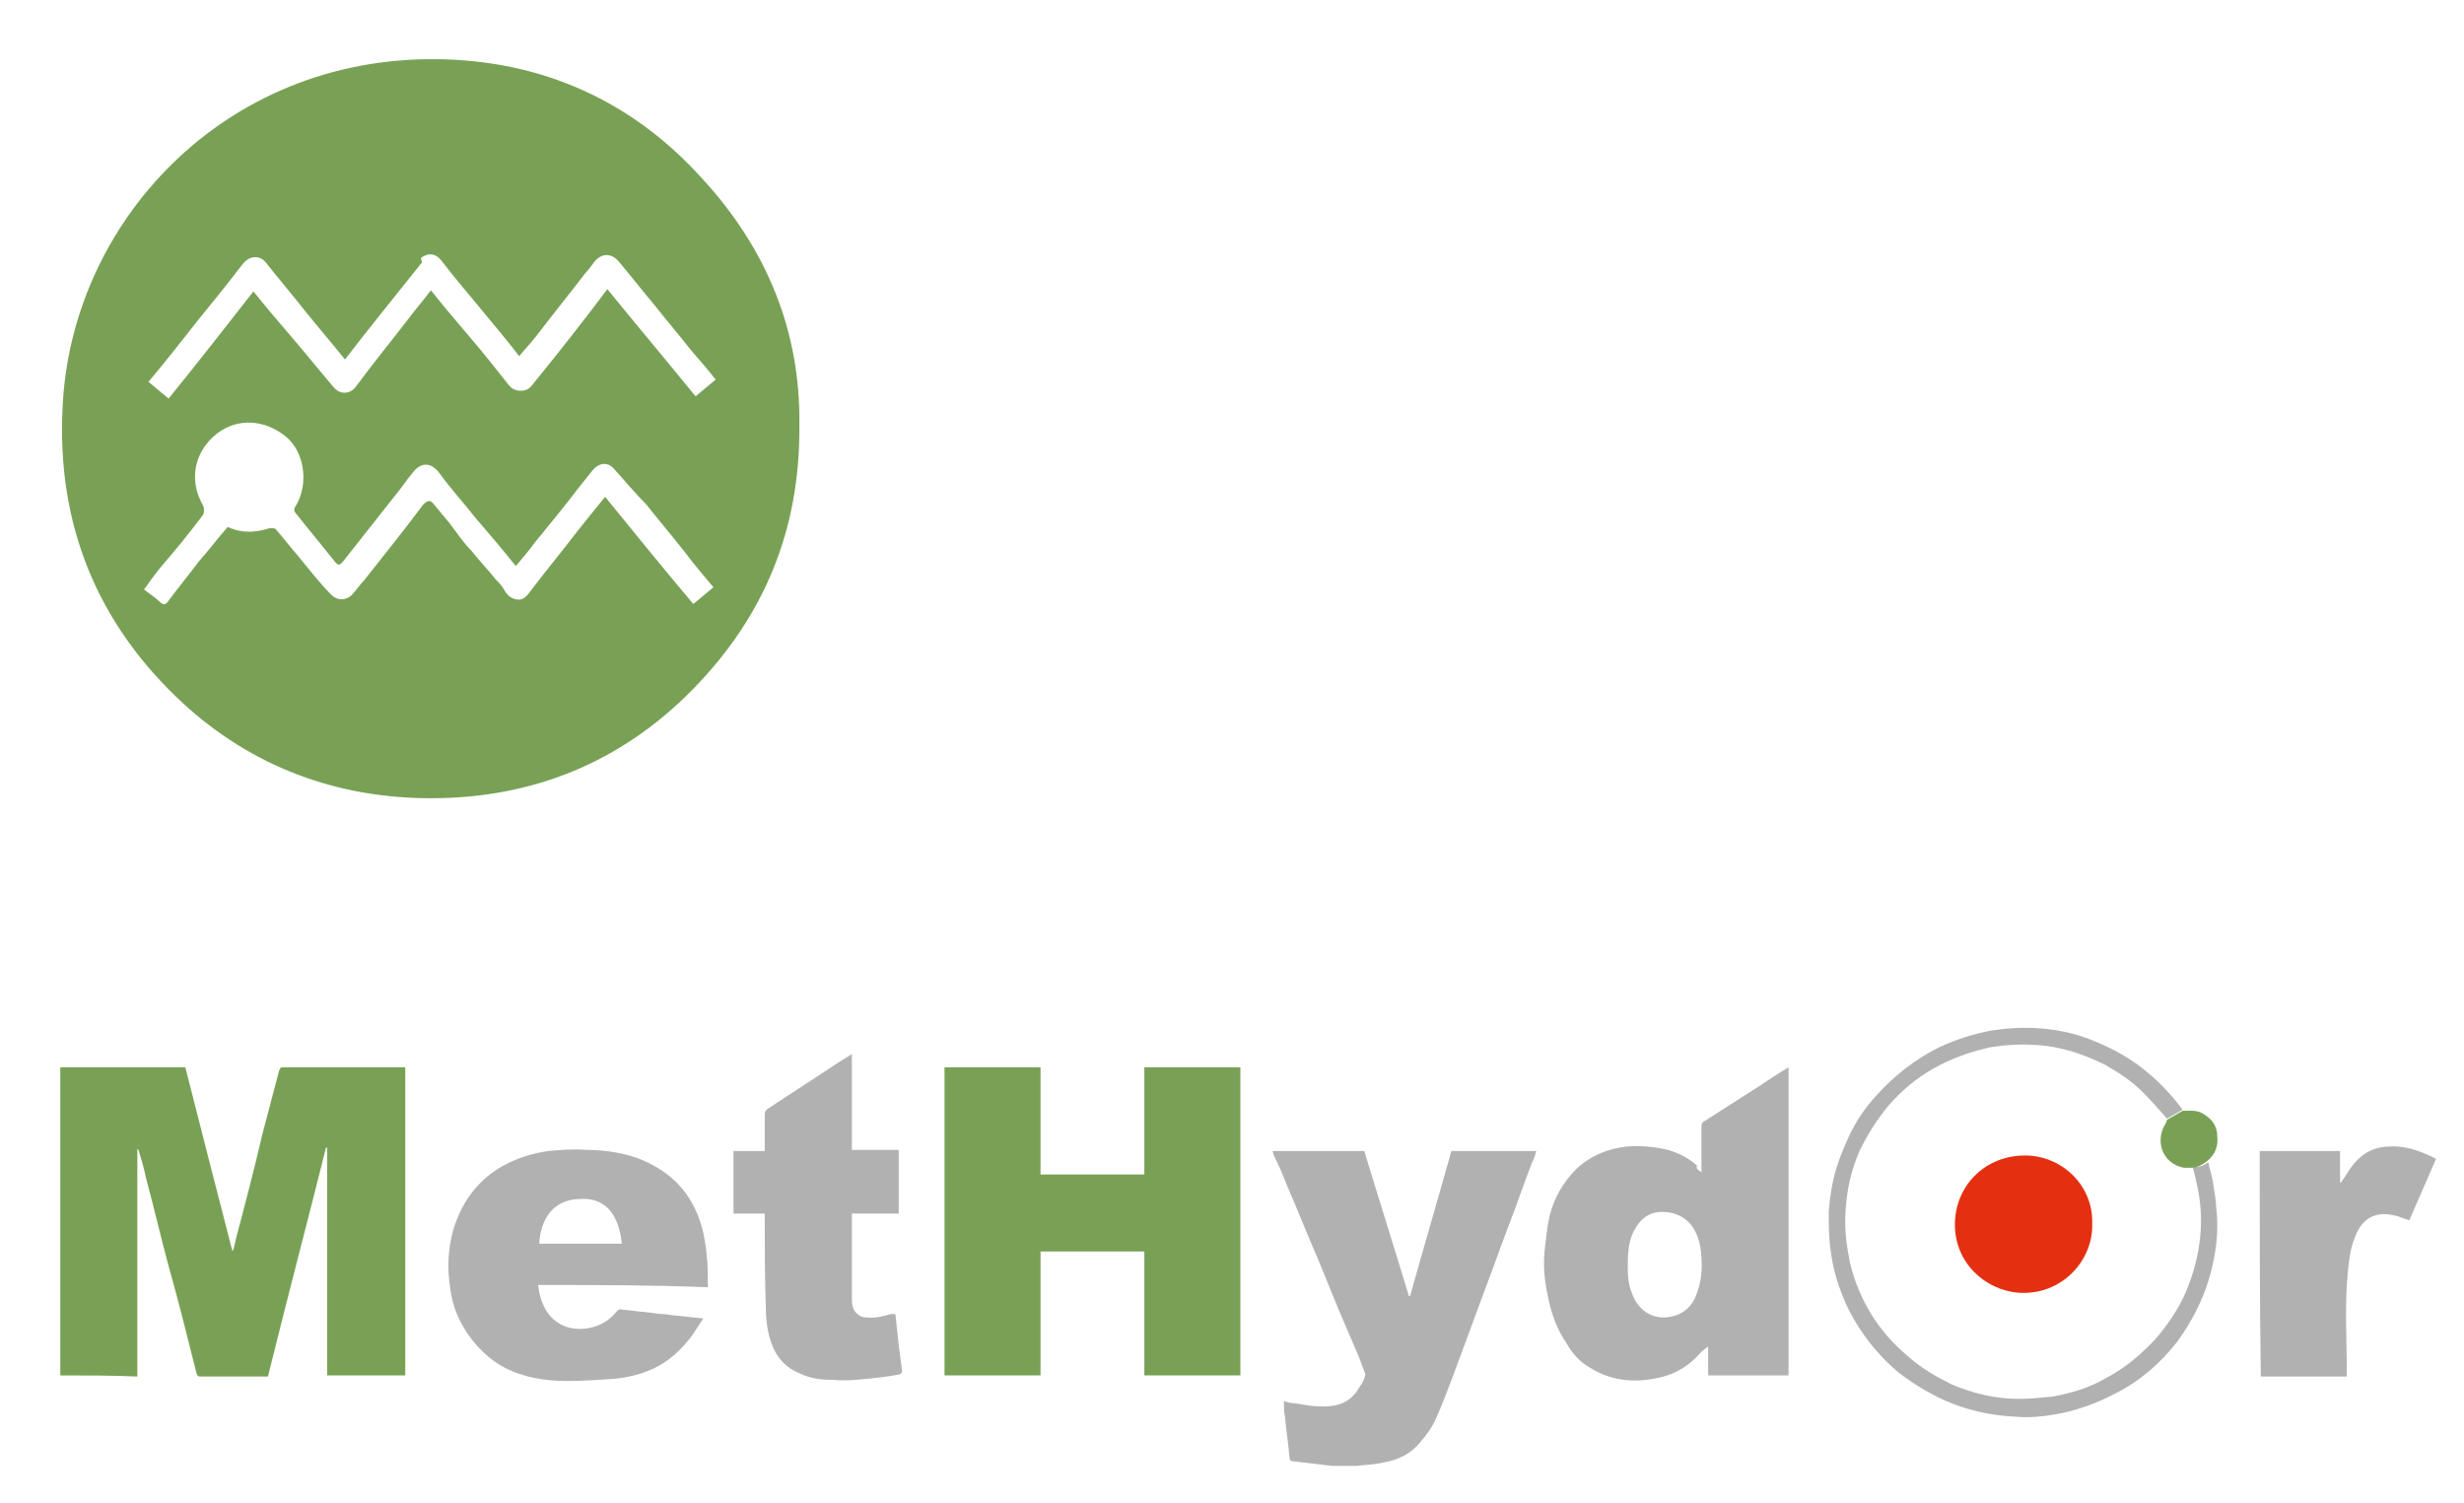 <?xml version="1.0" encoding="utf-8"?>
<!-- Generator: Adobe Illustrator 25.2.1, SVG Export Plug-In . SVG Version: 6.00 Build 0)  -->
<svg version="1.1" id="Livello_1" xmlns="http://www.w3.org/2000/svg" xmlns:xlink="http://www.w3.org/1999/xlink" x="0px" y="0px"
	 width="220.7px" height="134.6px" viewBox="0 0 220.7 134.6" style="enable-background:new 0 0 220.7 134.6;" xml:space="preserve"
	>
<style type="text/css">
	.st0{fill:#79A156;}
	.st1{fill:#B2B1B1;}
	.st2{fill:#E43011;}
</style>
<g>
	<path class="st0" d="M71.6,38c0.1,9.5-3.2,17.3-9.6,23.8c-6.4,6.5-14.3,9.7-23.4,9.7c-8.4,0-16-2.8-22.2-8.5
		C8.7,55.9,5.1,47,5.6,36.6C6.3,20,20,5.1,39.1,5.3C48.5,5.4,56.6,9,62.9,16C68.7,22.3,71.7,29.7,71.6,38z M37.8,23.5
		c-2.3,2.9-4.6,5.7-6.9,8.7c-1.2-1.5-2.5-3-3.7-4.5c-1.1-1.4-2.3-2.8-3.4-4.2c-0.6-0.7-1.5-0.6-2.1,0.2c-1.3,1.7-2.6,3.3-3.9,4.9
		c-1.5,1.9-2.9,3.7-4.5,5.6c0.6,0.5,1.2,1,1.8,1.5c2.6-3.2,5.1-6.4,7.6-9.6c1.2,1.5,2.4,2.9,3.6,4.3c1.2,1.4,2.4,2.9,3.6,4.3
		c0.6,0.7,1.5,0.6,2-0.1c0.3-0.4,0.6-0.8,0.9-1.2c1.3-1.7,2.6-3.3,3.9-5c0.6-0.8,1.3-1.6,1.9-2.4c1.1,1.4,2.3,2.8,3.4,4.1
		c1.2,1.4,2.4,2.9,3.5,4.3c0.3,0.4,0.6,0.6,1.2,0.6c0.6,0,0.9-0.4,1.2-0.8c2.2-2.7,4.4-5.5,6.5-8.3c2.6,3.2,5.3,6.4,7.9,9.6
		c0.6-0.5,1.2-1,1.8-1.5c-0.7-0.9-1.4-1.7-2.1-2.5c-1.1-1.4-2.3-2.8-3.4-4.2c-1.1-1.3-2.1-2.6-3.2-3.9c-0.7-0.8-1.6-0.7-2.2,0.1
		c-0.3,0.4-0.5,0.7-0.8,1c-1.3,1.7-2.6,3.3-3.9,5c-0.6,0.8-1.3,1.6-2,2.4c-1-1.3-2-2.5-3-3.7c-1.3-1.6-2.7-3.2-4-4.9
		c-0.5-0.6-1.1-0.7-1.8-0.2C37.8,23.5,37.8,23.5,37.8,23.5z M20.4,47.2c1.3,0.6,2.5,0.5,3.8,0.1c0.2,0,0.4,0,0.5,0.1
		c0.7,0.8,1.3,1.6,2,2.4c1,1.2,1.9,2.4,3,3.5c0.5,0.5,1.3,0.5,1.8,0c0.4-0.4,0.7-0.9,1.1-1.3c1.8-2.3,3.6-4.5,5.3-6.8
		c0.3-0.3,0.6-0.5,0.9-0.1c0.5,0.6,1,1.2,1.5,1.8c0.6,0.8,1.2,1.7,1.9,2.4c0.7,0.9,1.5,1.7,2.2,2.6c0.3,0.3,0.6,0.6,0.8,1
		c0.3,0.5,0.6,0.7,1.1,0.8c0.7,0.1,1-0.5,1.4-1c1.3-1.7,2.7-3.4,4-5.1c0.8-1,1.6-2,2.5-3.1c2.6,3.2,5.2,6.4,7.9,9.6
		c0.6-0.5,1.2-1,1.8-1.5c-0.9-1.1-1.8-2.1-2.6-3.2c-1.1-1.4-2.3-2.8-3.4-4.2C56.9,44.2,56,43.1,55,42c-0.6-0.7-1.4-0.5-1.9,0.1
		c-0.4,0.5-0.8,1-1.2,1.5c-1.3,1.7-2.6,3.3-4,5c-0.5,0.7-1.1,1.4-1.7,2.1c-1.2-1.5-2.4-2.9-3.6-4.3c-1.1-1.4-2.3-2.7-3.3-4.1
		c-0.8-1-1.7-0.8-2.3,0c-0.6,0.7-1.1,1.5-1.7,2.2c-1.5,1.9-3,3.8-4.5,5.7c-0.4,0.5-0.5,0.5-0.9,0c-1.1-1.4-2.2-2.7-3.3-4.1
		c-0.3-0.3-0.3-0.5-0.1-0.8c1.1-1.8,0.9-4.7-0.9-6.2c-2.5-2-5.5-1.5-7.2,0.8c-1.1,1.5-1.3,3.5-0.2,5.4c0.1,0.2,0.1,0.6,0,0.8
		c-1.2,1.6-2.5,3.2-3.8,4.7c-0.5,0.6-1,1.3-1.5,2c0.5,0.4,1,0.7,1.4,1.1c0.4,0.4,0.6,0.2,0.8-0.1c0.9-1.2,1.8-2.3,2.7-3.5
		C18.7,49.3,19.5,48.2,20.4,47.2z"/>
	<path class="st0" d="M26.3,45.6C26.3,45.6,26.4,45.6,26.3,45.6C26.4,45.7,26.3,45.7,26.3,45.6C26.3,45.7,26.3,45.7,26.3,45.6
		C26.3,45.6,26.3,45.6,26.3,45.6z"/>
</g>
<g>
	<path class="st0" d="M5.4,123.2c0-9.2,0-18.4,0-27.6c3.7,0,7.5,0,11.2,0c1.4,5.5,2.8,11,4.2,16.4c0,0,0.1,0,0.1,0
		c0.1-0.4,0.2-0.9,0.3-1.3c0.8-3,1.6-6.1,2.3-9.1c0.5-1.9,1-3.8,1.5-5.7c0.1-0.2,0.1-0.3,0.3-0.3c3.6,0,7.2,0,10.9,0c0,0,0,0,0.1,0
		c0,9.2,0,18.4,0,27.6c-2.3,0-4.6,0-7,0c0-6.8,0-13.6,0-20.4c0,0-0.1,0-0.1,0c-1.7,6.8-3.5,13.6-5.2,20.5c-0.9,0-1.8,0-2.7,0
		c-1.1,0-2.2,0-3.3,0c-0.2,0-0.3,0-0.4-0.3c-0.8-3.2-1.6-6.4-2.5-9.6c-0.7-2.6-1.3-5.2-2-7.8c-0.2-0.9-0.4-1.7-0.7-2.6
		c0,0,0,0-0.1-0.1c0,6.8,0,13.6,0,20.4C10.1,123.2,7.8,123.2,5.4,123.2z"/>
	<path class="st0" d="M111.1,123.2c-2.9,0-5.7,0-8.6,0c0-3.7,0-7.4,0-11.1c-3.1,0-6.2,0-9.3,0c0,3.7,0,7.4,0,11.1
		c-2.9,0-5.7,0-8.6,0c0-9.2,0-18.4,0-27.6c2.8,0,5.7,0,8.6,0c0,3.2,0,6.4,0,9.6c3.1,0,6.2,0,9.3,0c0-3.2,0-6.4,0-9.6
		c2.9,0,5.7,0,8.6,0C111.1,104.8,111.1,114,111.1,123.2z"/>
	<path class="st1" d="M152.4,105c0-1.4,0-2.7,0-4.1c0-0.3,0.1-0.4,0.3-0.5c1.6-1,3.1-2,4.7-3c0.9-0.6,1.8-1.2,2.8-1.8
		c0,9.2,0,18.4,0,27.6c-2.4,0-4.8,0-7.2,0c0-0.9,0-1.8,0-2.6c-0.2,0.2-0.6,0.4-0.8,0.7c-1,1.1-2.2,1.8-3.6,2.1
		c-2.2,0.5-4.3,0.3-6.2-0.9c-0.9-0.5-1.6-1.3-2.1-2.2c-0.9-1.3-1.4-2.8-1.7-4.4c-0.3-1.4-0.4-2.9-0.2-4.3c0.1-0.9,0.2-1.8,0.4-2.7
		c0.4-1.6,1.2-3,2.4-4.2c1.3-1.2,2.8-1.8,4.5-2c1.2-0.1,2.5,0,3.7,0.3c1,0.3,1.8,0.7,2.6,1.4C151.9,104.7,152.1,104.8,152.4,105z
		 M145.8,113.3c0,0.8,0,1.7,0.4,2.6c0.5,1.4,1.7,2.2,3,2.1c1.4-0.1,2.4-0.9,2.8-2.2c0.5-1.3,0.5-2.7,0.3-4.1
		c-0.3-1.6-1.1-2.8-2.8-3.1c-1.3-0.2-2.3,0.2-3,1.4C145.9,110.9,145.8,112.1,145.8,113.3z"/>
	<path class="st1" d="M122.3,123.1c-0.2-0.5-0.4-1.1-0.6-1.6c-0.6-1.4-1.2-2.8-1.8-4.2c-0.6-1.5-1.2-2.9-1.8-4.4
		c-1-2.3-1.9-4.6-2.9-6.9c-0.3-0.8-0.7-1.7-1.1-2.5c0-0.1-0.1-0.2-0.1-0.4c2.7,0,5.4,0,8.2,0c1.3,4.3,2.7,8.7,4,13c0,0,0.1,0,0.1,0
		c1.2-4.3,2.5-8.7,3.7-13c2.5,0,5,0,7.6,0c-0.1,0.4-0.2,0.7-0.4,1.1c-0.7,1.8-1.3,3.6-2,5.4c-0.8,2.1-1.5,4.1-2.3,6.2
		c-0.9,2.4-1.8,4.9-2.7,7.3c-0.5,1.3-1,2.7-1.6,4c-0.3,0.7-0.8,1.4-1.4,2.1c-0.8,1-2,1.6-3.3,1.8c-0.8,0.2-1.6,0.2-2.4,0.3
		c-0.7,0-1.4,0-2.2,0c-0.8-0.1-1.7-0.2-2.5-0.3c-0.3,0-0.6-0.1-0.9-0.1c-0.3,0-0.4-0.1-0.4-0.4c-0.1-1.2-0.3-2.4-0.4-3.6
		c-0.1-0.5-0.1-0.9-0.1-1.4c0.3,0.1,0.7,0.2,1,0.2c1.2,0.2,2.3,0.4,3.5,0.2c1.1-0.2,1.8-0.8,2.3-1.7
		C122.1,123.8,122.2,123.5,122.3,123.1C122.3,123.2,122.3,123.2,122.3,123.1z"/>
	<path class="st1" d="M48.2,115.1c0.2,1.8,1,3.3,2.7,3.8c1.5,0.4,3.3-0.1,4.3-1.4c0.1-0.1,0.3-0.3,0.5-0.2c0.9,0.1,1.8,0.2,2.7,0.3
		c0.6,0.1,1.2,0.1,1.8,0.2c0.9,0.1,1.8,0.2,2.8,0.3c-0.5,0.7-0.8,1.3-1.3,1.9c-0.9,1.1-1.9,2-3.2,2.6c-1.1,0.5-2.3,0.8-3.5,0.9
		c-1.4,0.1-2.8,0.2-4.2,0.2c-1.9,0-3.9-0.3-5.6-1.2c-1-0.5-1.9-1.3-2.6-2.1c-1.1-1.3-1.9-2.8-2.2-4.5c-0.2-1.2-0.3-2.3-0.2-3.5
		c0.1-1.1,0.3-2.1,0.7-3.1c0.8-2.1,2.2-3.8,4.2-4.9c1.3-0.7,2.6-1.1,4-1.3c1.1-0.1,2.3-0.2,3.4-0.1c1.5,0,3,0.2,4.5,0.7
		c2.7,1,4.6,2.7,5.6,5.4c0.4,1.1,0.6,2.2,0.7,3.3c0.1,0.9,0.1,1.8,0.1,2.6c0,0.1,0,0.2,0,0.3C58.4,115.1,53.3,115.1,48.2,115.1z
		 M55.7,111.4c-0.3-2.8-1.6-4.2-3.9-4c-2.4,0.1-3.4,2-3.5,4C50.7,111.4,53.2,111.4,55.7,111.4z"/>
	<path class="st1" d="M80.2,117.7c0.1,1,0.2,1.9,0.3,2.8c0.1,0.8,0.2,1.5,0.3,2.3c0,0.1-0.1,0.3-0.2,0.3c-1,0.2-1.9,0.3-2.9,0.4
		c-1,0.1-2,0.2-3,0.1c-1.1,0-2.1-0.1-3.1-0.6c-1.5-0.6-2.3-1.8-2.7-3.3c-0.2-0.8-0.3-1.6-0.3-2.5c-0.1-2.7-0.1-5.4-0.1-8.2
		c0-0.1,0-0.2,0-0.3c-0.9,0-1.8,0-2.8,0c0-1.9,0-3.8,0-5.6c0.9,0,1.8,0,2.8,0c0-0.2,0-0.3,0-0.4c0-1,0-2,0-2.9
		c0-0.2,0.1-0.4,0.3-0.5c2.1-1.4,4.3-2.8,6.4-4.2c0.3-0.2,0.7-0.4,1.1-0.7c0,2.9,0,5.7,0,8.6c1.4,0,2.8,0,4.2,0c0,1.9,0,3.8,0,5.7
		c-1.4,0-2.8,0-4.2,0c0,0.2,0,0.3,0,0.4c0,2.3,0,4.7,0,7c0,0.6,0,1.2,0.5,1.6c0.2,0.2,0.5,0.3,0.8,0.3c0.8,0.1,1.5-0.1,2.2-0.3
		C79.9,117.7,80,117.7,80.2,117.7z"/>
	<path class="st1" d="M202.4,103.1c2.4,0,4.8,0,7.2,0c0,0.9,0,1.9,0,2.8c0,0,0.1,0,0.1,0c0.1-0.2,0.3-0.4,0.4-0.6
		c0.5-0.8,1-1.5,1.8-2c0.6-0.4,1.4-0.6,2.1-0.6c1.5-0.1,2.8,0.4,4.2,1.1c-0.8,1.8-1.6,3.7-2.4,5.5c-0.4-0.1-0.8-0.3-1.2-0.4
		c-1.9-0.5-3.1,0.3-3.7,2c-0.4,1-0.5,2-0.6,3c-0.3,3-0.1,5.9-0.1,8.9c0,0.1,0,0.3,0,0.5c-2.6,0-5.1,0-7.7,0
		C202.4,116.5,202.4,109.8,202.4,103.1z M209.7,106.1L209.7,106.1L209.7,106.1L209.7,106.1z"/>
	<path class="st1" d="M197.8,104.1c0.1,0.6,0.3,1.1,0.4,1.7c0.1,0.8,0.3,1.6,0.3,2.4c0.1,0.6,0.1,1.2,0.1,1.7c0,1.5-0.3,3.1-0.7,4.5
		c-0.6,2.1-1.6,4-2.9,5.8c-1.5,1.9-3.3,3.5-5.5,4.6c-1.7,0.9-3.6,1.6-5.5,1.9c-1.1,0.2-2.3,0.3-3.4,0.2c-2.3-0.1-4.5-0.6-6.5-1.5
		c-1.5-0.7-2.8-1.5-4.1-2.5c-2-1.7-3.6-3.8-4.7-6.2c-0.6-1.4-1.1-2.9-1.3-4.5c-0.2-1.2-0.2-2.5-0.2-3.7c0.1-1.3,0.3-2.6,0.7-3.9
		c0.3-1,0.7-1.9,1.1-2.8c0.6-1.3,1.4-2.5,2.4-3.6c1.6-1.8,3.5-3.3,5.7-4.4c1.5-0.7,3.1-1.2,4.7-1.5c1.4-0.2,2.7-0.3,4.1-0.2
		c1.8,0.1,3.6,0.5,5.2,1.2c1.7,0.7,3.3,1.6,4.7,2.8c1.2,1,2.2,2.1,3.1,3.3c-0.5,0.3-0.9,0.5-1.4,0.8c-0.7-0.8-1.4-1.6-2.2-2.4
		c-1-1-2.1-1.7-3.3-2.4c-2-1-4.1-1.7-6.3-1.8c-1.3-0.1-2.7,0-4,0.2c-1.8,0.4-3.5,1-5.1,1.9c-1.6,0.9-2.9,2-4.1,3.4
		c-1,1.2-1.8,2.5-2.5,3.9c-0.8,1.8-1.2,3.6-1.3,5.6c-0.1,1.5,0.1,3,0.4,4.5c0.8,3.3,2.5,6.1,5.1,8.3c1.2,1.1,2.6,1.9,4,2.6
		c1.9,0.8,3.9,1.3,6,1.3c1,0,2-0.1,3-0.2c1.7-0.3,3.4-0.8,4.9-1.7c1.7-0.9,3.1-2.1,4.4-3.5c1.1-1.3,2-2.6,2.7-4.2
		c1-2.4,1.5-4.9,1.3-7.5c-0.1-1.3-0.4-2.5-0.7-3.7C196.9,104.6,197.4,104.4,197.8,104.1z"/>
	<path class="st0" d="M194.1,100.3c0.5-0.3,0.9-0.5,1.4-0.8c0.7,0,1.3-0.1,1.9,0.3c0.8,0.5,1.2,1.1,1.2,2c0.1,0.9-0.2,1.6-0.9,2.2
		c-0.4,0.3-0.9,0.6-1.4,0.6c-0.3,0-0.5,0-0.7,0c-2-0.4-2.6-2.5-1.6-4C194,100.5,194.1,100.4,194.1,100.3z"/>
	<path class="st2" d="M187.4,109.6c0.1,3.3-2.7,6.4-6.5,6.2c-3.1-0.2-5.8-2.7-5.8-6.1c0-3.4,2.6-6.2,6.3-6.2
		C184.6,103.5,187.5,106.1,187.4,109.6z"/>
</g>
</svg>

